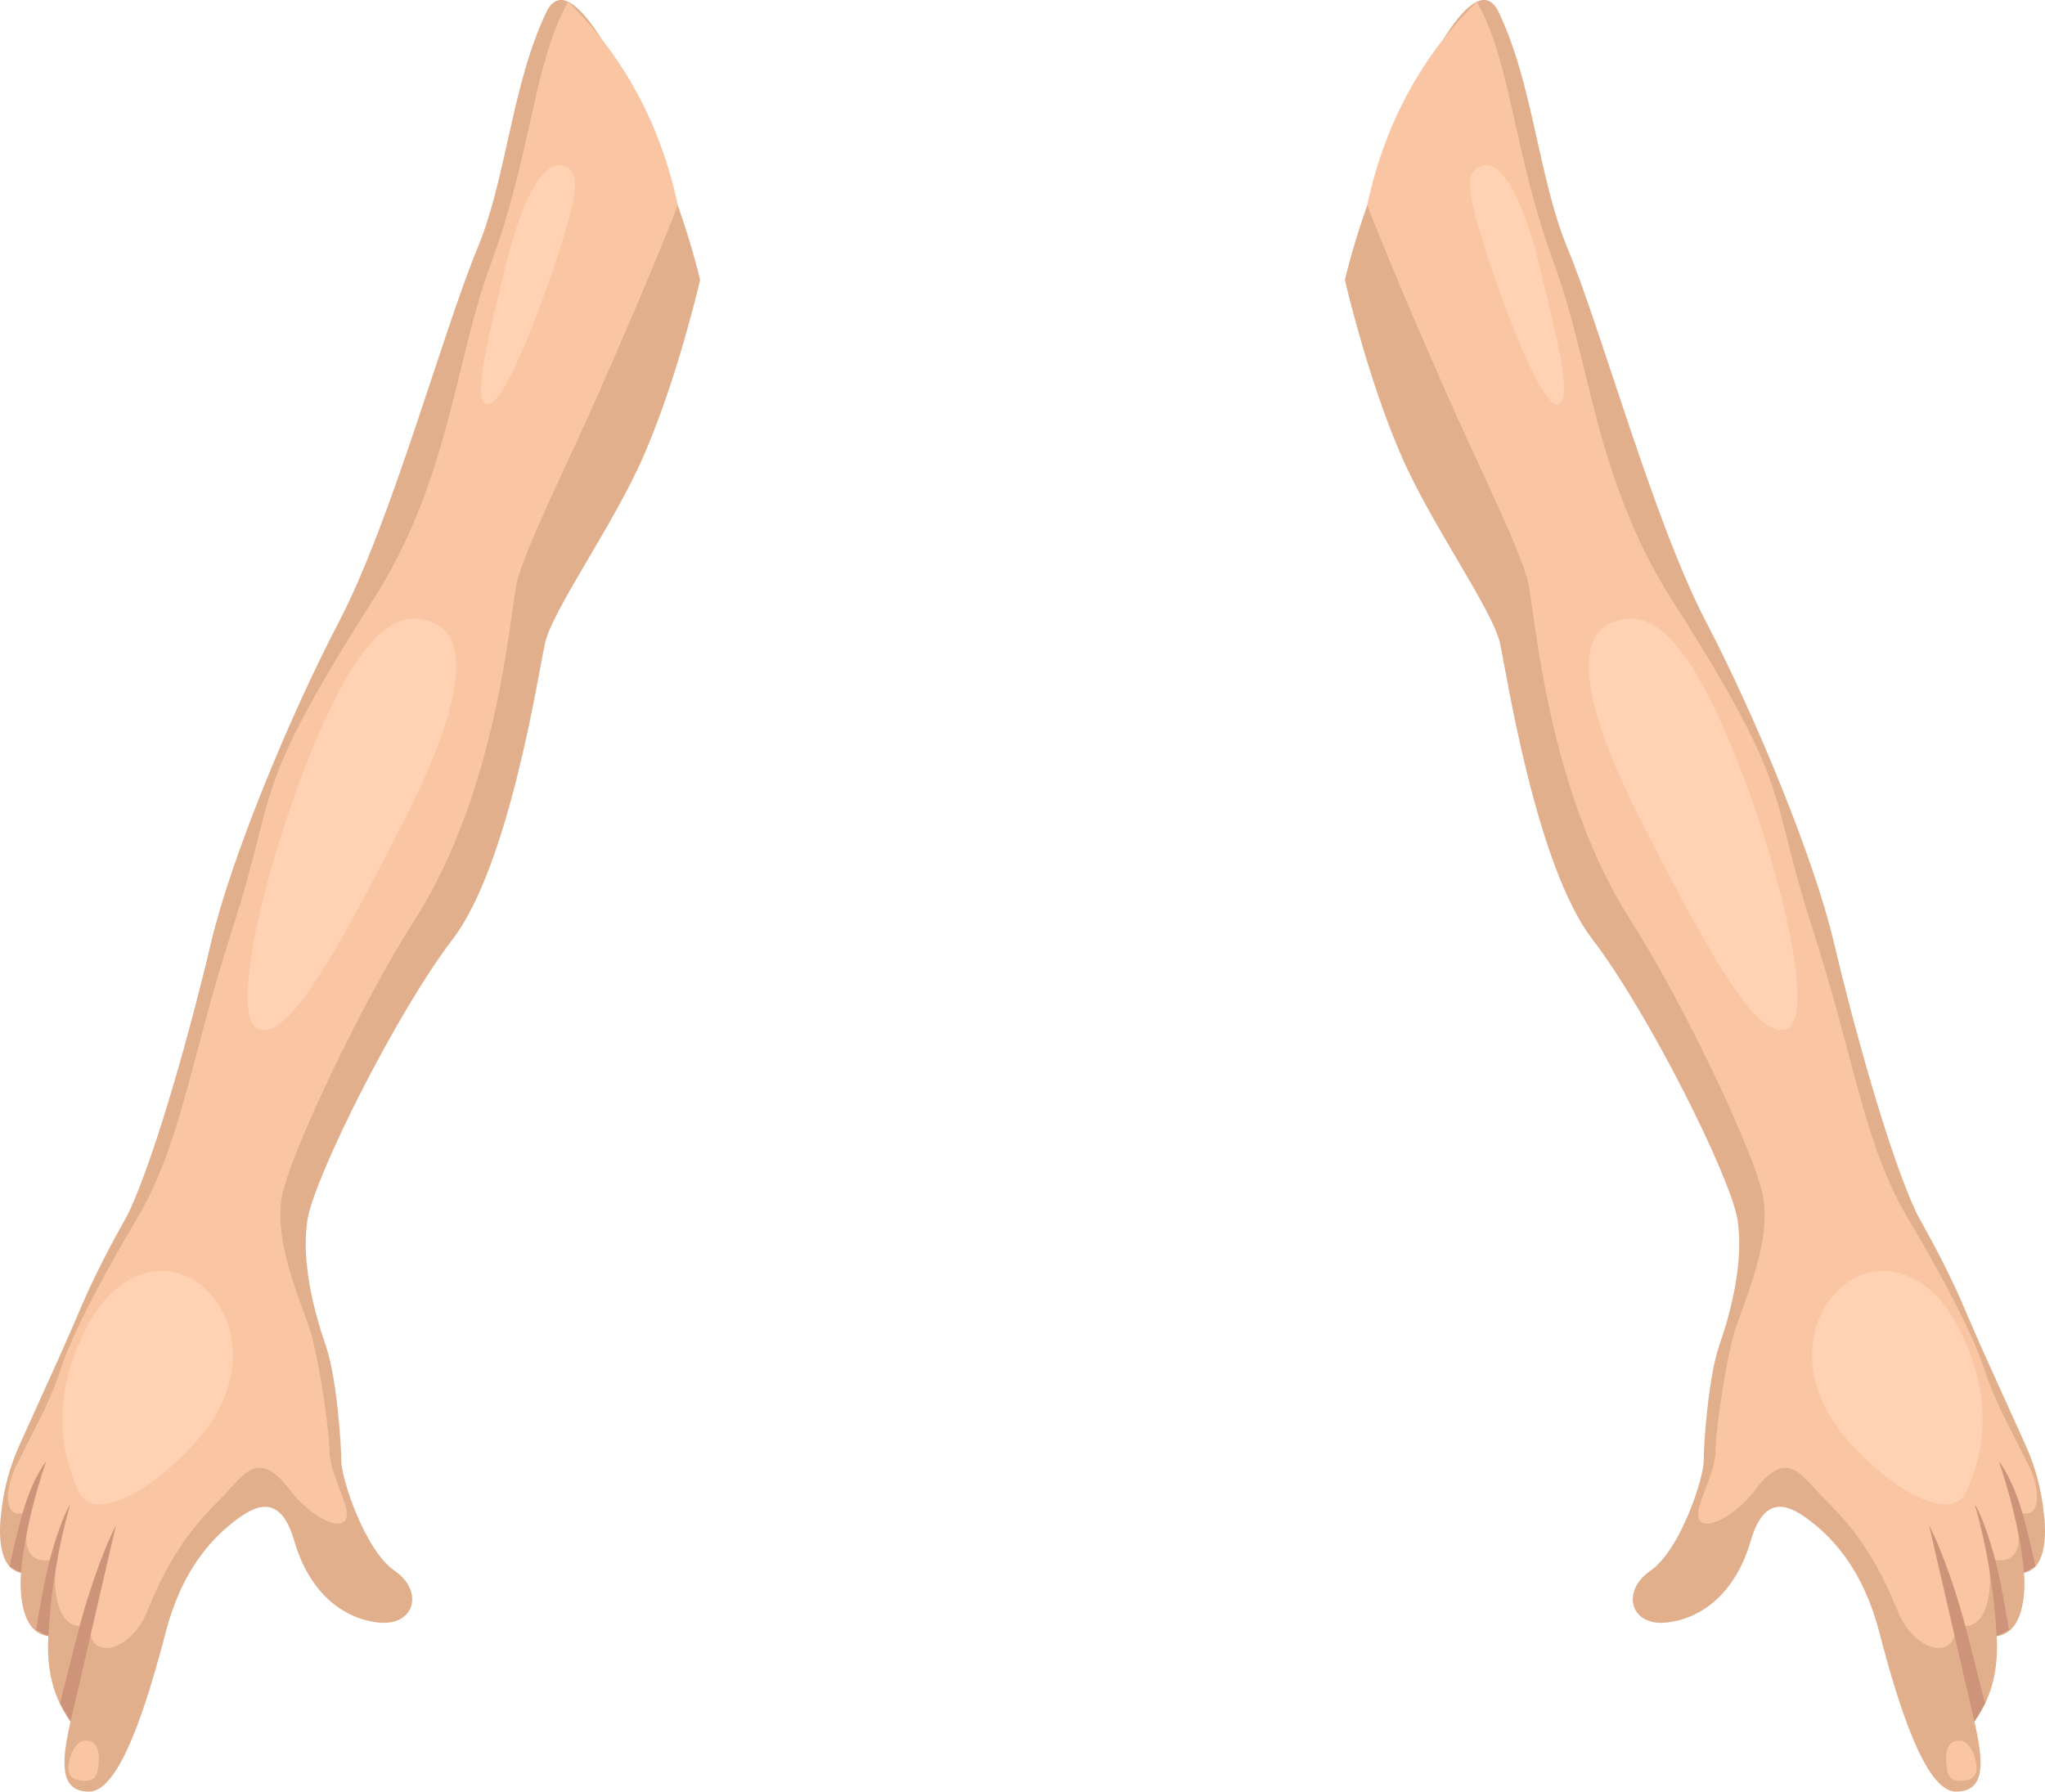 <?xml version="1.0" encoding="UTF-8"?>
<svg id="Layer_2" data-name="Layer 2" xmlns="http://www.w3.org/2000/svg" width="1141.25" height="1000" viewBox="0 0 1141.25 1000">
  <defs>
    <style>
      .cls-1 {
        fill: #ce947a;
      }

      .cls-2 {
        fill: #e2af8d;
      }

      .cls-3 {
        fill: #f9c5a2;
      }

      .cls-4 {
        fill: #ffd2b3;
      }
    </style>
  </defs>
  <g id="Layer_1-2" data-name="Layer 1">
    <g>
      <path class="cls-2" d="M304.88,6.81c-19.18,39.92-22.25,92.74-38.27,131.34-19.24,46.34-48.15,152.72-77.34,208.68-29.19,55.96-60.87,134.22-71.36,178.81-10.49,44.59-30.17,116.73-45.91,150.83-1.52,3.29-11.47,19.7-22.42,43.31-3.23,6.95-2.58,5.94-11.26,25.82-5.31,12.17-15.08,33.45-26.9,59.7-2.25,5-6.77,15.2-9.34,29.31-.74,4.04-1.13,7.38-1.35,9.55,0,0-4.99,30.89,11,33.66,0,0-3.42,33.09,15.27,35.38-.87,13.11,.48,31.36,12.35,47.65-4.65,20.89-7.13,39.13,10.35,39.13s32.71-50.39,42.84-89.19c8.93-34.22,25.36-51.59,37.6-61.21,12.24-9.62,26.23-16.61,34.1,10.49,7.87,27.11,25.36,42.85,46.34,45.47s26.23-17.49,9.62-28.85c-16.61-11.36-29.73-51.59-29.73-61.21s-2.62-47.22-8.74-64.7-13.99-46.78-10.06-70.39,49.4-114.98,80.88-156.08c31.48-41.1,47.65-146.9,51.59-165.26s38.13-65.75,55.01-104.5c19.23-44.15,31.56-98.36,31.56-98.36-3.61-14.75-8.02-29.3-13.2-43.58-25.16-67.22-58.84-134.55-72.64-105.83Z"/>
      <path class="cls-3" d="M317.08,1.01c-19.3,33.68-20.47,85.26-43.23,146.44-19.91,53.52-22.94,120.37-65.51,187.13-69.13,108.41-53.34,105.37-78.29,182.75-24.86,77.09-28.62,121.39-54.94,165.12,0,0-30.63,50.89-40.34,79.15-1.28,3.73-3.98,12.27-9.19,23.49-2.26,4.87-3.83,7.73-11.23,22.47-2.62,5.22-4.75,9.49-6.13,12.26-5.29,12.06-4.64,21.94-.37,24.37,.59,.34,3.43,1.77,9.51-1.62-6.41,21.14-1.58,32.07,14.81,27.15-3.85,15.64-.57,43.51,18.04,36.9-1.74,20.7,22.65,16.31,32.22-7.82,15.08-38.04,31.84-53.04,42.62-64.27,11.41-11.87,19.4-25.81,36.4-3.28,14.1,18.69,37.22,27.64,31.11,8.46-3.32-10.4-8.7-20.7-8.7-30.32s-5.68-52.46-11.8-69.95c-6.12-17.49-18.8-47.22-14.86-70.83,3.94-23.61,45.45-110.35,73.45-153.89,47.22-73.45,53.69-170.51,57.62-188.87,3.93-18.36,29.81-69.68,46.69-108.42,8.66-19.87,27.54-62.6,43.3-102.84-5.26-25.07-16.56-59.78-42.54-92.83-6.12-7.79-12.42-14.67-18.63-20.73Z"/>
      <path class="cls-4" d="M222.59,463.81c-31.25,60.42-61.12,118.03-78.54,110.49-17.42-7.54,6.76-102.14,33.83-164.71,27.08-62.57,46.8-69.42,64.22-61.88,17.42,7.54,21.56,36.73-19.51,116.11Z"/>
      <path class="cls-4" d="M281.74,150.05c-8.93,37.4-18.54,72.82-10,75.53,8.54,2.71,29.34-50.81,41-87.58s9.77-42.85,1.23-45.56-21.24,11.53-32.23,57.61Z"/>
      <path class="cls-4" d="M121.83,727.94c10.58,15.74,13.6,43.19-7.28,70.43-20.88,27.24-61.2,55.05-70.82,33.83-13.77-30.35-11.1-60.81,4.59-91.34,19.23-37.41,54.43-41.31,73.51-12.92Z"/>
      <path class="cls-1" d="M64.72,851.35s-12.11,52.15-14.12,61.13c-2,8.91-8.3,35.86-11.24,48.39l-5.91-10.14s7-27.51,10.72-42.11c3.46-13.56,12.19-41.31,20.55-57.27Z"/>
      <path class="cls-1" d="M39.14,839.7c-6.78,23.97-10.85,48.63-12.13,73.51l-6.88-3.44s4.17-26.82,8.22-41.33c6.22-22.3,10.79-28.74,10.79-28.74Z"/>
      <path class="cls-1" d="M25.78,815.63s-11.58,32.39-14.04,62.2l-6.43-3.53s4.35-20.71,8.64-34.16c5.37-16.81,11.83-24.51,11.83-24.51Z"/>
      <path class="cls-3" d="M46.05,971.75s-4.22,.66-6.86,9.3c-2.64,8.64,.4,11.51,3.93,12.4s10.27,1.39,11.36-4.8,2.32-18.92-8.42-16.9Z"/>
    </g>
    <g>
      <path class="cls-2" d="M836.37,6.81c19.18,39.92,22.25,92.74,38.27,131.34,19.24,46.34,48.15,152.72,77.34,208.68,29.19,55.96,60.87,134.22,71.36,178.81,10.49,44.59,30.17,116.73,45.91,150.83,1.52,3.29,11.47,19.7,22.42,43.31,3.23,6.95,2.58,5.94,11.26,25.82,5.31,12.17,15.08,33.45,26.9,59.7,2.25,5,6.77,15.2,9.34,29.31,.74,4.04,1.13,7.38,1.35,9.55,0,0,4.99,30.89-11,33.66,0,0,3.42,33.09-15.27,35.38,.87,13.11-.48,31.36-12.35,47.65,4.65,20.89,7.13,39.13-10.35,39.13s-32.71-50.39-42.84-89.19c-8.93-34.22-25.36-51.59-37.6-61.21-12.24-9.62-26.23-16.61-34.1,10.49-7.87,27.11-25.36,42.85-46.34,45.47s-26.23-17.49-9.62-28.85c16.61-11.36,29.73-51.59,29.73-61.21s2.62-47.22,8.74-64.7,13.99-46.78,10.06-70.39-49.4-114.98-80.88-156.08c-31.48-41.1-47.65-146.9-51.59-165.26s-38.13-65.75-55.01-104.5c-19.23-44.15-31.56-98.36-31.56-98.36,3.61-14.75,8.02-29.3,13.2-43.58,25.16-67.22,58.84-134.55,72.64-105.83Z"/>
      <path class="cls-3" d="M824.18,1.01c19.3,33.68,20.47,85.26,43.23,146.44,19.91,53.52,22.94,120.37,65.51,187.13,69.13,108.41,53.34,105.37,78.29,182.75,24.86,77.09,28.62,121.39,54.94,165.12,0,0,30.63,50.89,40.34,79.15,1.28,3.73,3.98,12.27,9.19,23.49,2.26,4.87,3.83,7.73,11.23,22.47,2.62,5.22,4.75,9.49,6.13,12.26,5.29,12.06,4.64,21.94,.37,24.37-.59,.34-3.43,1.77-9.51-1.62,6.41,21.14,1.58,32.07-14.81,27.15,3.85,15.64,.57,43.51-18.04,36.9,1.74,20.7-22.65,16.31-32.22-7.82-15.08-38.04-31.84-53.04-42.62-64.27-11.41-11.87-19.4-25.81-36.4-3.28-14.1,18.69-37.22,27.64-31.11,8.46,3.32-10.4,8.7-20.7,8.7-30.32s5.68-52.46,11.8-69.95,18.8-47.22,14.86-70.83c-3.94-23.61-45.45-110.35-73.45-153.89-47.22-73.45-53.69-170.51-57.62-188.87-3.93-18.36-29.81-69.68-46.69-108.42-8.66-19.87-27.54-62.6-43.3-102.84,5.26-25.07,16.56-59.78,42.54-92.83,6.12-7.79,12.42-14.67,18.63-20.73Z"/>
      <path class="cls-4" d="M918.66,463.81c31.25,60.42,61.12,118.03,78.54,110.49,17.42-7.54-6.76-102.14-33.83-164.71s-46.8-69.42-64.22-61.88c-17.42,7.54-21.56,36.73,19.51,116.11Z"/>
      <path class="cls-4" d="M859.52,150.05c8.93,37.4,18.54,72.82,10,75.53-8.54,2.71-29.34-50.81-41-87.58-11.66-36.76-9.77-42.85-1.23-45.56s21.24,11.53,32.23,57.61Z"/>
      <path class="cls-4" d="M1019.42,727.94c-10.58,15.74-13.6,43.19,7.28,70.43,20.88,27.24,61.2,55.05,70.82,33.83,13.77-30.35,11.1-60.81-4.59-91.34-19.23-37.41-54.43-41.31-73.51-12.92Z"/>
      <path class="cls-1" d="M1076.54,851.35s12.11,52.15,14.12,61.13c2,8.91,8.3,35.86,11.24,48.39l5.91-10.14s-7-27.51-10.72-42.11c-3.46-13.56-12.19-41.31-20.55-57.27Z"/>
      <path class="cls-1" d="M1102.11,839.7c6.78,23.97,10.85,48.63,12.13,73.51l6.88-3.44s-4.17-26.82-8.22-41.33c-6.22-22.3-10.79-28.74-10.79-28.74Z"/>
      <path class="cls-1" d="M1115.48,815.63s11.58,32.39,14.04,62.2l6.43-3.53s-4.35-20.71-8.64-34.16c-5.37-16.81-11.83-24.51-11.83-24.51Z"/>
      <path class="cls-3" d="M1095.2,971.75s4.22,.66,6.86,9.3-.4,11.51-3.93,12.4-10.27,1.39-11.36-4.8-2.32-18.92,8.42-16.9Z"/>
    </g>
  </g>
</svg>